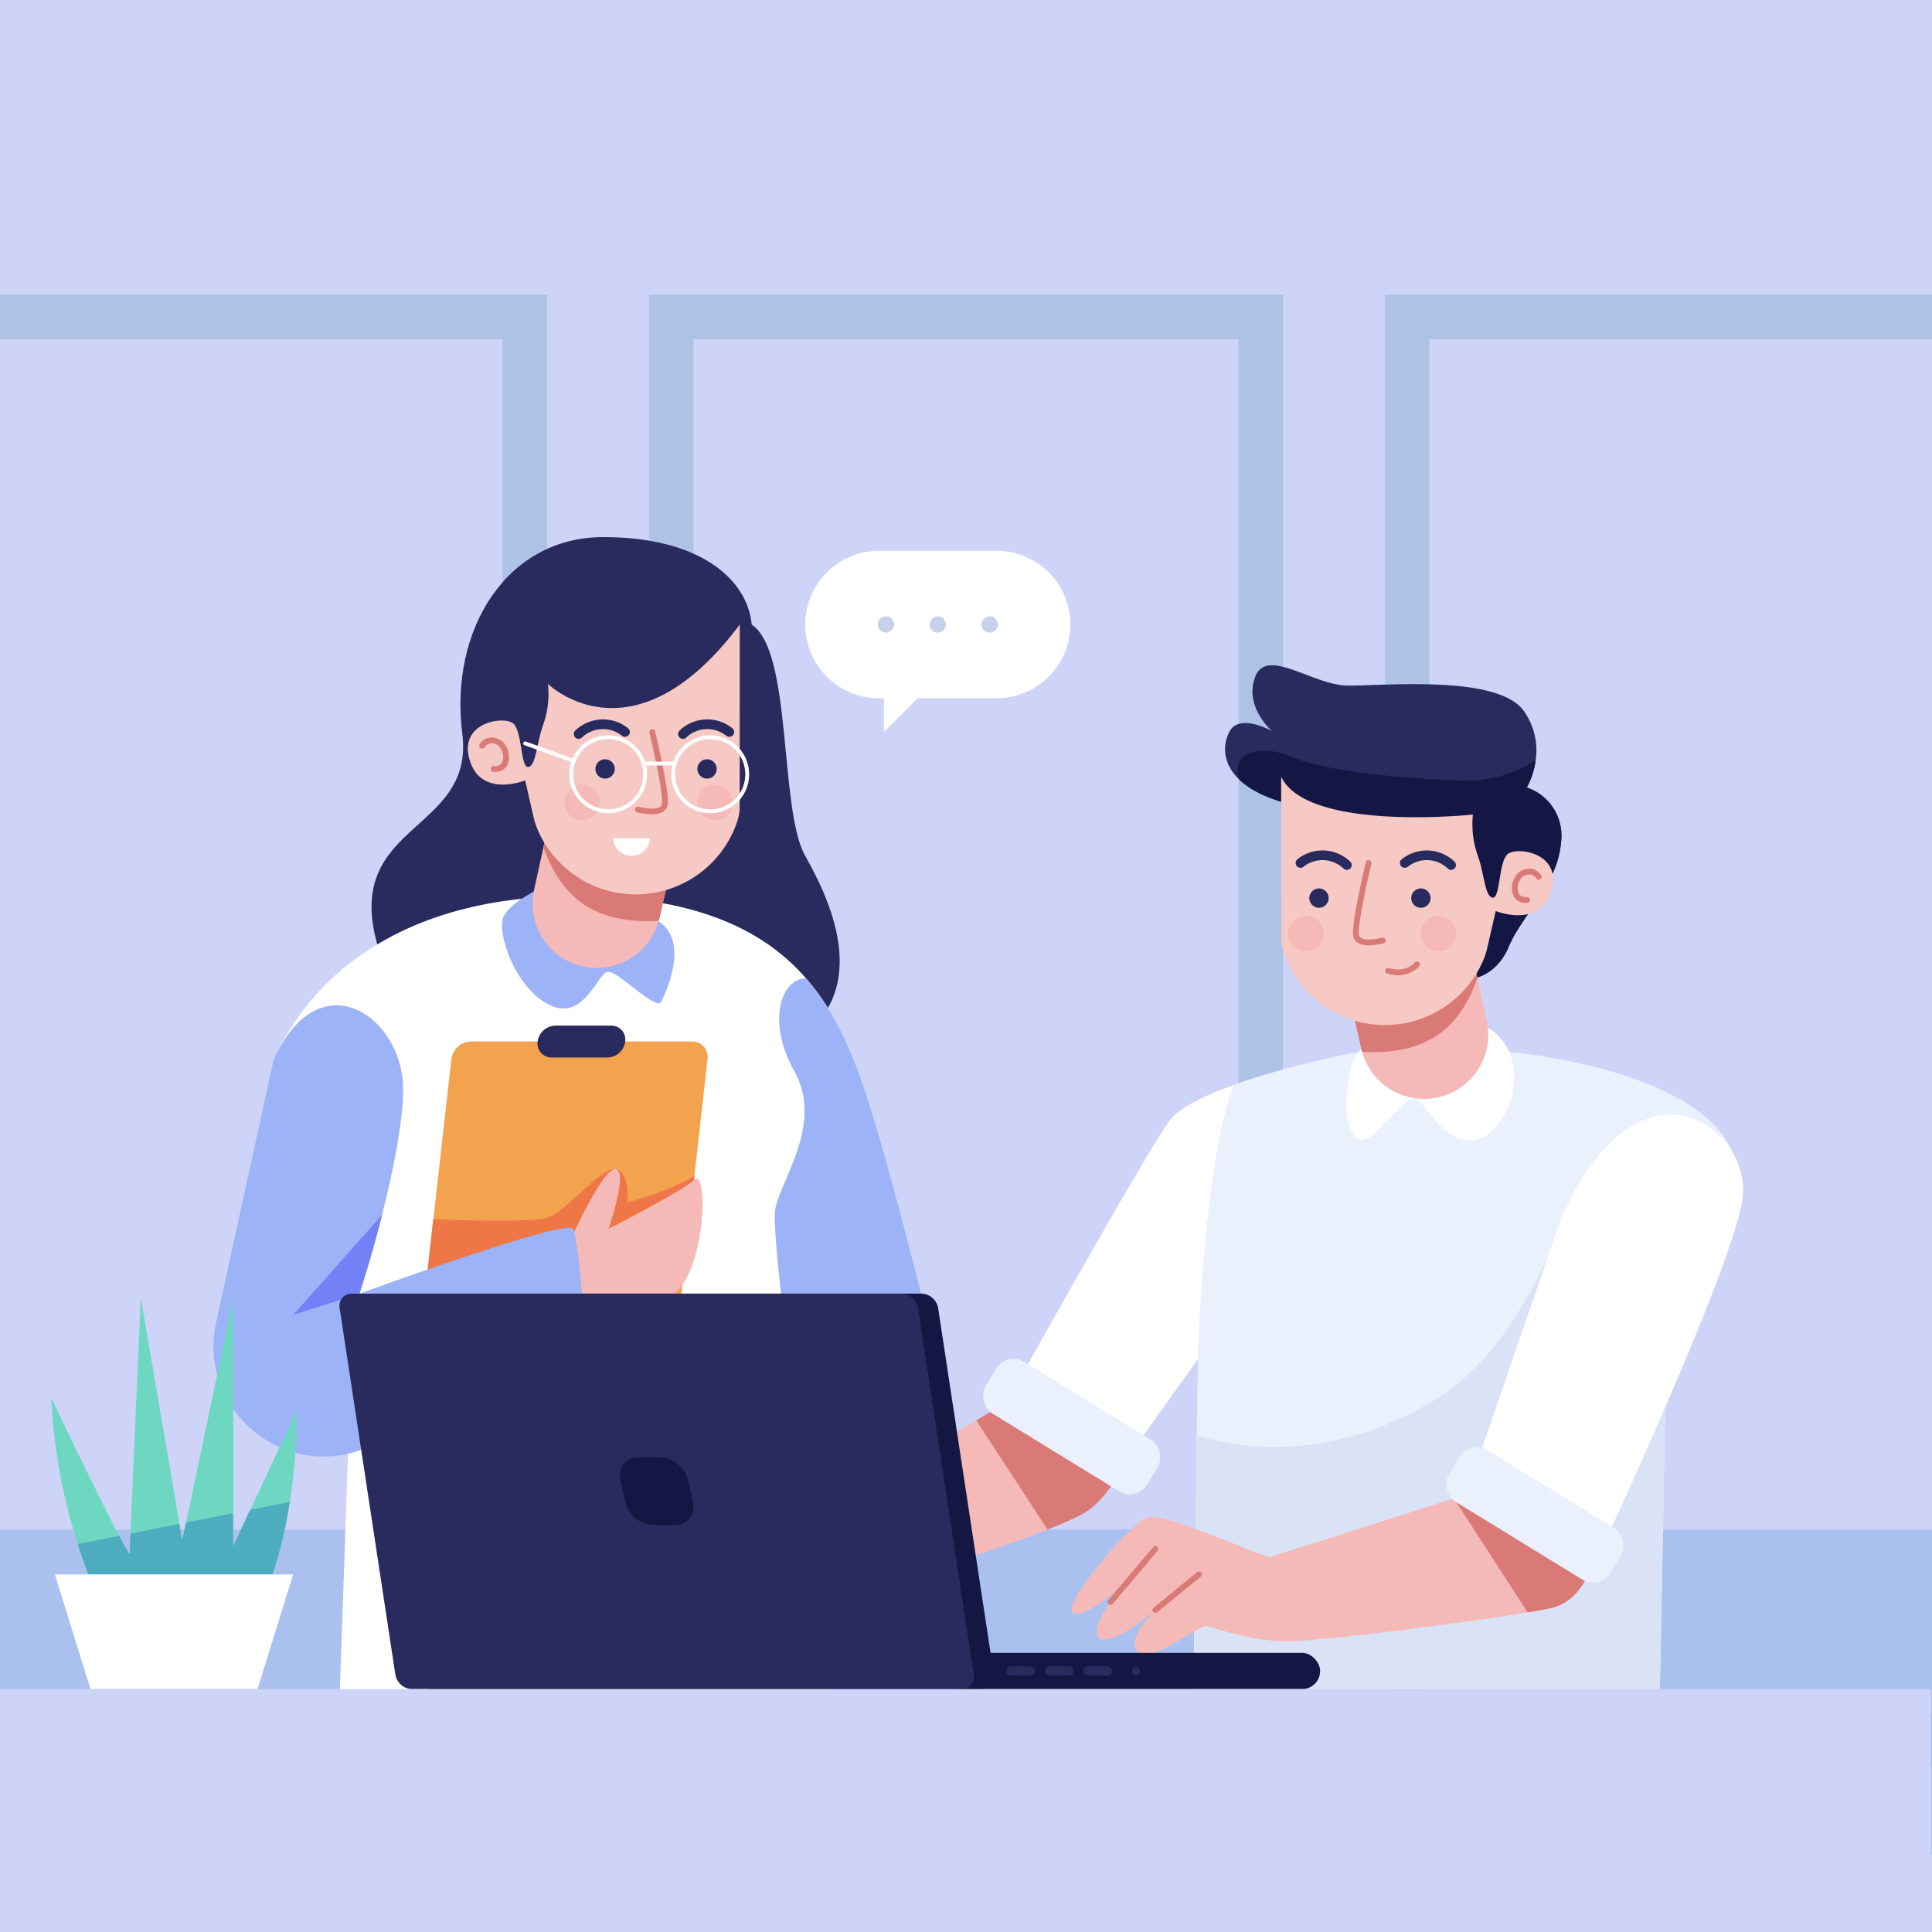 <svg xmlns="http://www.w3.org/2000/svg" viewBox="0 0 500 500">
  <g id="fcbc9b6f-65ab-444b-9752-c6677db936f8" data-name="BACKGROUND">
    <g>
      <rect width="500" height="500" style="fill: #cdd4f7"/>
      <g>
        <g>
          <rect y="76.26" width="141.57" height="379.78" style="fill: #aec2e6"/>
          <rect y="87.76" width="130.07" height="356.77" style="fill: #cdd4f7"/>
          <rect x="167.97" y="76.25" width="164.05" height="379.79" style="fill: #aec2e6"/>
          <rect x="71.61" y="195.62" width="356.78" height="141.05" transform="translate(516.15 16.15) rotate(90)" style="fill: #cdd4f7"/>
          <rect x="358.43" y="76.26" width="141.58" height="379.78" style="fill: #aec2e6"/>
          <rect x="369.93" y="87.76" width="130.08" height="356.77" style="fill: #cdd4f7"/>
        </g>
        <rect y="395.85" width="500" height="84.09" style="fill: #78a3e3;opacity: 0.41"/>
      </g>
    </g>
  </g>
  <g id="a1efbcbf-6cf1-43f8-a616-6b18ca5308b8" data-name="OBJECTS">
    <g>
      <g>
        <path d="M194.55,161.66C193.42,149.89,181.15,139,156.1,139s-39.85,24.07-36.46,50.81-33.15,22.65-21,57.77S179.1,284.26,203,271.28s12.16-37.77,5.38-49.8S205.13,168.61,194.55,161.66Z" style="fill: #292a5d"/>
        <path d="M222,379.91l-19.61-43L214.52,440H87.86l5.19-149.06L70.87,274.17c9.44-21,33.15-43.23,81.17-42.26,29.33.6,46.06,9.27,56.54,21.25,8.41,9.61,12.8,21.35,16.45,32.78,8.2,25.67,23.28,88.91,23.28,88.91Z" style="fill: #fff"/>
        <path d="M248.31,374.85,222,379.91l-19.61-43s-1.9-15.3-1.9-22.56,13.55-23,4.76-37.7c-6.68-12.49-3.21-23.17,3.33-23.51,8.41,9.61,12.8,21.35,16.45,32.78C233.23,311.61,248.31,374.85,248.31,374.85Z" style="fill: #9cb3f8"/>
        <g>
          <path d="M140.65,229.47s-8.56,3.83-10.34,7.76,2.76,18.27,11.85,22.82,12.5-8.56,15.25-8.56,12.46,10.25,13.71,7.76,8.28-17.3-2.5-21.76" style="fill: #9cb3f8"/>
          <path d="M154.48,250.5h0a16.64,16.64,0,0,0,16-12.2c.06-.23.12-.47.17-.71l2.14-9.32-30.89-14.86-1.28,5.9-2.4,11A16.62,16.62,0,0,0,154.48,250.5Z" style="fill: #f5bab7"/>
          <path d="M140.65,219.31c3.92,10.61,10.75,20.07,29.86,19,.06-.23.12-.47.17-.71l2.14-9.32-30.89-14.86Z" style="fill: #da7a76"/>
          <path d="M191.45,161.63C163.79,198.52,141.81,177,141.81,177a24.15,24.15,0,0,1-1.15,10.34c-1.88,5.08-1.88,10.78-3.93,11.14s-1.51-9.42-4-11.32-14.19-.18-11.16,9.63,14.34,5.17,14.34,5.17l2.19,9.55a19.38,19.38,0,0,0,1.29,3.78h0a27.67,27.67,0,0,0,25.17,16.18h0a27.68,27.68,0,0,0,26.21-18.78h0a12.2,12.2,0,0,0,.66-4Z" style="fill: #f6c9c5"/>
          <path d="M168.19,216.94a4.76,4.76,0,0,1-9.51,0" style="fill: #fff"/>
          <path d="M127.78,199c4.41.36,3.79-5.79,1-7a3,3,0,0,0-4,1" style="fill: none;stroke: #da7a76;stroke-linecap: round;stroke-linejoin: round;stroke-width: 1.5px"/>
          <path d="M168.81,189.43s3.63,15.16,3.27,18.55-7,1.51-7,1.51" style="fill: none;stroke: #da7a76;stroke-linecap: round;stroke-linejoin: round;stroke-width: 1.5px"/>
          <path d="M154.1,199a2.5,2.5,0,1,0,2.49-2.5A2.5,2.5,0,0,0,154.1,199Z" style="fill: #292a5d"/>
          <path d="M180.48,199a2.5,2.5,0,1,0,2.49-2.5A2.49,2.49,0,0,0,180.48,199Z" style="fill: #292a5d"/>
          <path d="M161.75,189.43a9.14,9.14,0,0,0-12,.53" style="fill: none;stroke: #292a5d;stroke-linecap: round;stroke-linejoin: round;stroke-width: 2.501px"/>
          <path d="M188.74,189.43a9.14,9.14,0,0,0-12,.53" style="fill: none;stroke: #292a5d;stroke-linecap: round;stroke-linejoin: round;stroke-width: 2.501px"/>
          <path d="M146.06,207.7a4.61,4.61,0,1,0,4.61-4.6A4.6,4.6,0,0,0,146.06,207.7Z" style="fill: #f5bab7"/>
          <path d="M180.43,207.7a4.61,4.61,0,1,0,4.6-4.6A4.6,4.6,0,0,0,180.43,207.7Z" style="fill: #f5bab7"/>
          <ellipse cx="157.41" cy="200.38" rx="9.59" ry="9.58" transform="translate(-43.39 357.25) rotate(-89.85)" style="fill: none;stroke: #fff;stroke-linecap: round;stroke-linejoin: round"/>
          <ellipse cx="183.78" cy="200.38" rx="9.59" ry="9.58" transform="translate(-17.09 383.61) rotate(-89.84)" style="fill: none;stroke: #fff;stroke-linecap: round;stroke-linejoin: round"/>
          <line x1="166.59" y1="197.61" x2="174.61" y2="197.61" style="fill: none;stroke: #fff;stroke-linecap: round;stroke-linejoin: round"/>
          <line x1="148.47" y1="196.92" x2="135.92" y2="192.38" style="fill: none;stroke: #fff;stroke-linecap: round;stroke-linejoin: round"/>
        </g>
        <g>
          <path d="M183.1,274.14l-3.38,30.11L178,320l-4,36.05a5.25,5.25,0,0,1-5.1,4.58H111.69a4,4,0,0,1-4.07-4.58l.66-5.88,3.88-34.66,4.65-41.39a5.28,5.28,0,0,1,5.1-4.59H179A4,4,0,0,1,183.1,274.14Z" style="fill: #f3a34e"/>
          <path d="M157.22,273.68H142.8a3.61,3.61,0,0,1-3.66-4.12h0a4.74,4.74,0,0,1,4.58-4.13h14.42a3.61,3.61,0,0,1,3.66,4.13h0A4.73,4.73,0,0,1,157.22,273.68Z" style="fill: #292a5d"/>
        </g>
        <path d="M179.72,304.25,178,320,152,336.58l-28.64,10.7-15.12,2.91,3.88-34.66c10.48.4,26.22.77,29.64-.43,5.23-1.82,13.79-13.23,17.59-12.52s3,8.56,3,8.56S173.69,308.32,179.72,304.25Z" style="fill: #ef7747"/>
        <path d="M147.51,321.24s8.67-19.49,11.88-18.66-1.9,15.45-1.9,15.45,19.6-10,22.21-12.72,3.45,13-1.3,24-22.1,16.88-28.52,20.56" style="fill: #f5bab7"/>
        <path d="M152,350.48c.24.94-29.37,13.06-57.57,24.37-21.27,8.53-43.4-10.22-38.5-32.6l14.9-68.08c12.12-26.39,33.86-10.7,33.51,8.21-.18,9.06-2.79,21.51-5.47,32-2.85,11.19-5.77,20.15-5.86,20.42h0c.76-.28,53.71-19.59,55.32-16.76S151.58,348.7,152,350.48Z" style="fill: #9cb3f8"/>
        <path d="M98.91,314.37c-2.85,11.19-5.77,20.15-5.86,20.42h0l-17.19,5.52Z" style="fill: #7281f6"/>
        <g>
          <path d="M277,161.63a19.09,19.09,0,0,1-19.07,19.08H237.49l-8.72,8.72v-8.72h-1.29a19.08,19.08,0,0,1,0-38.16h30.43A19.07,19.07,0,0,1,277,161.63Z" style="fill: #fff"/>
          <g>
            <circle cx="229.27" cy="161.63" r="2.11" style="fill: #c6d2eb"/>
            <circle cx="242.7" cy="161.63" r="2.11" style="fill: #c6d2eb"/>
            <path d="M258.23,161.63a2.11,2.11,0,1,1-2.11-2.11A2.11,2.11,0,0,1,258.23,161.63Z" style="fill: #c6d2eb"/>
          </g>
        </g>
      </g>
      <g>
        <g>
          <path d="M293.88,372.36s-4.27,12.59-12.07,18.4c-1.77,1.32-5.7,3.11-10.71,5.09-17.07,6.72-46.72,15.61-46.72,15.61l-16-17.85,44.24-26,6.06-3.57Z" style="fill: #f5bab7"/>
          <path d="M293.88,372.36s-4.27,12.59-12.07,18.4c-1.77,1.32-5.7,3.11-10.71,5.09L252.65,367.6l6.06-3.57Z" style="fill: #da7a76"/>
          <path d="M448.59,298.66l-10.17,23.1-6.94,15.77-1.9,99.61H308.87l.87-65.67.26-19.74s1.55-50.81,9.33-71c14.26-5.1,31.86-8.47,31.86-8.47h39.48S439.74,276.31,448.59,298.66Z" style="fill: #ebf0fd"/>
          <path d="M438.42,321.76l-6.94,15.77-1.9,99.61H308.87l.87-65.67c6.81,2.23,31.91,8.5,60.51-8.51,33.57-20,33.67-66.56,55.77-72Z" style="fill: #dae3f6"/>
          <path d="M401.18,416.22c-1.39.3-3.38.67-5.82,1.08-16.66,2.77-54.06,7.48-62.26,7.48-9.38,0-19.27-3.69-21-3.95s-14.61,10-17.73,6.68S298.64,417,299,416.65c-.46.4-11.81,10.09-14.6,7.12s6.08-13.18,6.32-13.46c-.3.26-11.51,9.76-13.27,6.77s15.24-23,19.52-24.4,30.17,10.46,31.6,10.23c1.21-.21,36.67-11.61,47.65-15.14l3.2-1s32.91,9.75,33.39,11.18S412.11,413.84,401.18,416.22Z" style="fill: #f5bab7"/>
          <line x1="287.4" y1="414.6" x2="299.02" y2="400.86" style="fill: none;stroke: #da7a76;stroke-linecap: round;stroke-linejoin: round;stroke-width: 1.5px"/>
          <line x1="299.02" y1="416.65" x2="310.29" y2="407.45" style="fill: none;stroke: #da7a76;stroke-linecap: round;stroke-linejoin: round;stroke-width: 1.5px"/>
          <path d="M401.18,416.22c-1.39.3-3.38.67-5.82,1.08l-19.12-29.53,3.2-1s32.91,9.75,33.39,11.18S412.11,413.84,401.18,416.22Z" style="fill: #da7a76"/>
          <path d="M404.06,315.18l-24.62,71.56,33.47,17.59s35.56-75.95,38.06-94.14S424.16,269.89,404.06,315.18Z" style="fill: #fff"/>
          <rect x="372.75" y="384.22" width="48.95" height="15.69" rx="5.21" transform="translate(263.88 -149.89) rotate(31.55)" style="fill: #ebf0fd"/>
          <path d="M319.33,280.76c-7.78,20.16-9.33,71-9.33,71l-20.14,28.18-30.3-15.34s35.82-64.37,42.95-74.35C305,286.73,311.68,283.5,319.33,280.76Z" style="fill: #fff"/>
          <rect x="252.87" y="361.36" width="48.95" height="15.69" rx="5.21" transform="translate(234.19 -90.54) rotate(31.55)" style="fill: #ebf0fd"/>
        </g>
        <g>
          <path d="M360.55,268.29c-8,0-11.51,5.17-12,15.15s2.57,14.09,7,10,8.4-9.34,10.65-9.18,6.46,11.44,15.19,10.75,17.11-21.77,2.67-29.68" style="fill: #fff"/>
          <g>
            <path d="M404,217.89c-.89,11.24-10.16,18.9-13.54,27.11s-12.12,11.05-17.29,5.61l-38.85-42.35c-6.68-1.67-11-4-13.61-6.53-4.68-4.49-4.14-9.58-2.43-12.55,2.62-4.53,10.53-.19,10.86,0-.31-.28-7.23-6.58-4.27-14.08,3-7.67,14.82,2.14,23.72,2.32s39-3,45.79,6.6a17.54,17.54,0,0,1,3.05,12.68,20.63,20.63,0,0,1-2.29,7.11A13.13,13.13,0,0,1,404,217.89Z" style="fill: #292a5d"/>
            <path d="M404,217.89c-.89,11.24-10.16,18.9-13.54,27.11s-12.12,11.05-17.29,5.61l-38.85-42.35c-6.68-1.67-11-4-13.61-6.53-2.46-7.62,6.36-9.08,13.91-5.77,9.74,4.28,34,5.83,45.14,6.07a32,32,0,0,0,17.67-5.33,20.63,20.63,0,0,1-2.29,7.11A13.13,13.13,0,0,1,404,217.89Z" style="fill: #141644"/>
            <path d="M368.52,284.4h0a16.62,16.62,0,0,1-16-12.2l-.18-.7-2.14-9.33,30.89-14.86,1.29,5.9,2.4,11A16.62,16.62,0,0,1,368.52,284.4Z" style="fill: #f5bab7"/>
            <path d="M382.36,253.21c-3.93,10.62-10.75,20.07-29.86,19l-.18-.7-2.14-9.33,30.89-14.86Z" style="fill: #da7a76"/>
            <path d="M331.56,201c6.77,14.36,49.63,9.81,49.63,9.81a24.24,24.24,0,0,0,1.16,10.34c1.87,5.08,1.87,10.79,3.92,11.15s1.51-9.42,4-11.33,14.2-.17,11.17,9.63-14.35,5.17-14.35,5.17l-2.19,9.55a19.7,19.7,0,0,1-1.29,3.79h0a27.68,27.68,0,0,1-25.17,16.17h0a27.69,27.69,0,0,1-26.21-18.78h0a12.46,12.46,0,0,1-.65-4Z" style="fill: #f6c9c5"/>
            <path d="M395.22,232.92c-4.41.35-3.78-5.8-1-7s4,1,4,1" style="fill: none;stroke: #da7a76;stroke-linecap: round;stroke-linejoin: round;stroke-width: 1.5px"/>
            <path d="M354.19,223.34s-3.63,15.15-3.27,18.54,6.95,1.51,6.95,1.51" style="fill: none;stroke: #da7a76;stroke-linecap: round;stroke-linejoin: round;stroke-width: 1.5px"/>
            <path d="M370.23,232.43a2.5,2.5,0,1,1-2.5-2.5A2.5,2.5,0,0,1,370.23,232.43Z" style="fill: #292a5d"/>
            <path d="M343.85,232.43a2.5,2.5,0,1,1-2.49-2.5A2.49,2.49,0,0,1,343.85,232.43Z" style="fill: #292a5d"/>
            <path d="M363.55,223.34a9.14,9.14,0,0,1,12,.53" style="fill: none;stroke: #292a5d;stroke-linecap: round;stroke-linejoin: round;stroke-width: 2.501px"/>
            <path d="M336.56,223.34a9.14,9.14,0,0,1,12,.53" style="fill: none;stroke: #292a5d;stroke-linecap: round;stroke-linejoin: round;stroke-width: 2.501px"/>
            <path d="M359.21,251.24s4.48,1.66,7.52-1.67" style="fill: none;stroke: #da7a76;stroke-linecap: round;stroke-linejoin: round;stroke-width: 1.5px"/>
            <path d="M376.94,241.61a4.61,4.61,0,1,1-4.6-4.61A4.6,4.6,0,0,1,376.94,241.61Z" style="fill: #f5bab7"/>
            <path d="M342.57,241.61A4.6,4.6,0,1,1,338,237,4.6,4.6,0,0,1,342.57,241.61Z" style="fill: #f5bab7"/>
          </g>
        </g>
        <g>
          <rect x="242.03" y="427.76" width="99.62" height="9.38" rx="4.69" style="fill: #141644"/>
          <g>
            <path d="M254,437.14H111.82a4.53,4.53,0,0,1-4.32-3.74L93.09,338.54a3.14,3.14,0,0,1,3.17-3.75H238.48a4.51,4.51,0,0,1,4.31,3.75l14.42,94.86A3.14,3.14,0,0,1,254,437.14Z" style="fill: #141644"/>
            <path d="M248.85,437.14H106.63a4.51,4.51,0,0,1-4.31-3.74L87.9,338.54a3.14,3.14,0,0,1,3.17-3.75H233.29a4.51,4.51,0,0,1,4.31,3.75L252,433.4A3.14,3.14,0,0,1,248.85,437.14Z" style="fill: #292a5d"/>
            <path d="M174.6,394.69h-5.52a7.8,7.8,0,0,1-7.25-6l-1.19-5.53a4.67,4.67,0,0,1,4.68-6h5.53a7.8,7.8,0,0,1,7.24,6l1.19,5.53A4.67,4.67,0,0,1,174.6,394.69Z" style="fill: #141644"/>
          </g>
          <g>
            <rect x="260.41" y="431.23" width="7.49" height="2.43" rx="1.22" style="fill: #292a5d"/>
            <rect x="270.39" y="431.23" width="7.49" height="2.43" rx="1.22" style="fill: #292a5d"/>
            <rect x="280.37" y="431.23" width="7.49" height="2.43" rx="1.22" style="fill: #292a5d"/>
            <circle cx="294" cy="432.45" r="1.04" style="fill: #292a5d"/>
          </g>
        </g>
      </g>
    </g>
    <rect y="437.14" width="499.76" height="62.86" style="fill: #cdd4f7"/>
    <g>
      <g>
        <path d="M75,388.7c-1.66,10.66-4.89,23.1-11.12,33.18l-36.35-3.44a143.84,143.84,0,0,1-7.41-18.84,146.11,146.11,0,0,1-6.85-37.81s12,25.11,17.57,35.69c1.67,3.17,2.75,5,2.75,4.52,0-.35.07-2.21.18-5.1.64-15.57,2.67-61,2.67-61l10,58.44.73,4.32,1-4.66,12.21-58.1v64.19l4.39-9.38,12-25.57A142.36,142.36,0,0,1,75,388.7Z" style="fill: #6ed7c2"/>
        <path d="M75,388.7c-1.66,10.66-4.89,23.1-11.12,33.18l-36.35-3.44a143.84,143.84,0,0,1-7.41-18.84l10.72-2.12c1.67,3.17,2.75,5,2.75,4.52,0-.35.07-2.21.18-5.1l12.63-2.52.73,4.32,1-4.66,12.21-2.42v8.51l4.39-9.38Z" style="fill: #4dadbe"/>
      </g>
      <polygon points="75.86 407.45 14.2 407.45 23.41 437.14 66.65 437.14 75.86 407.45" style="fill: #fff"/>
    </g>
  </g>
</svg>
